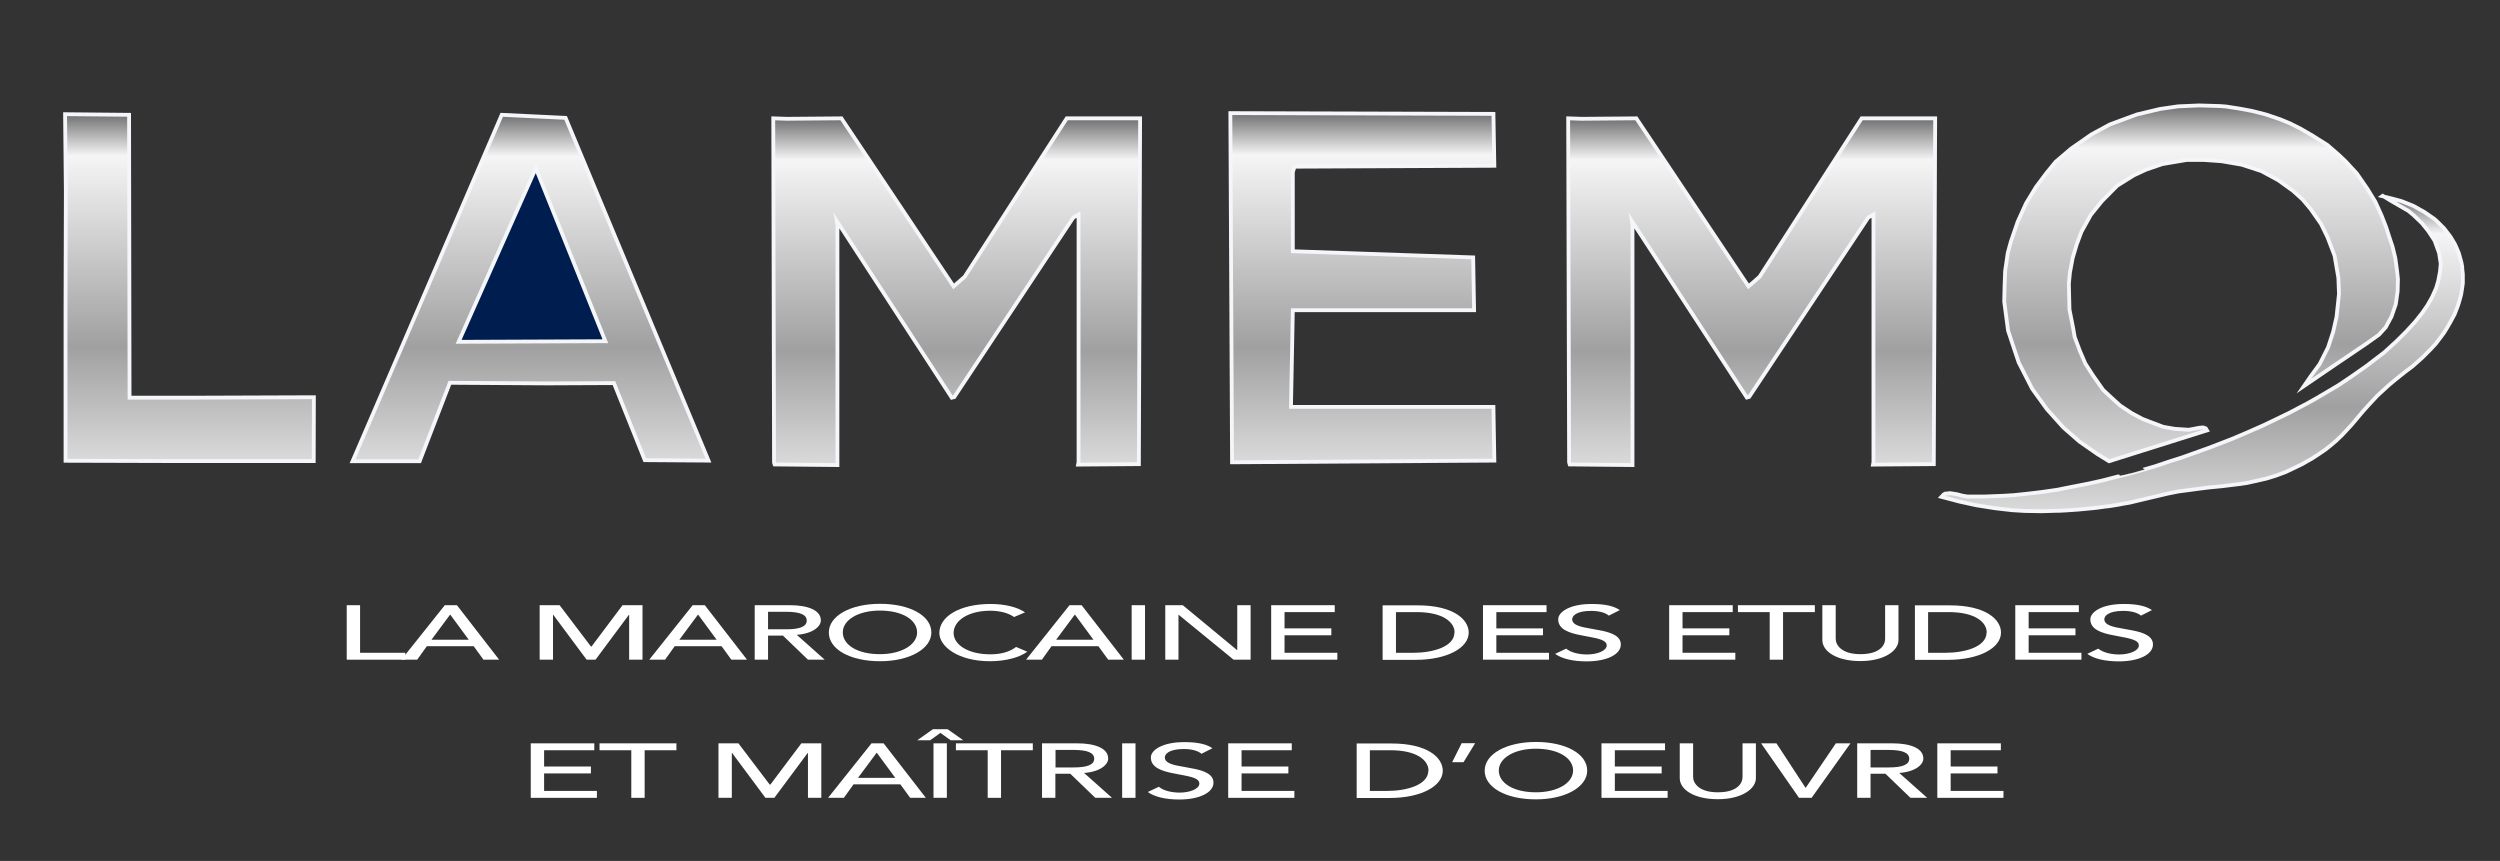 <?xml version="1.0" encoding="UTF-8"?>
<svg xmlns="http://www.w3.org/2000/svg" xmlns:xlink="http://www.w3.org/1999/xlink" viewBox="0 0 162.88 56.09">
  <rect x="0" y="0" width="162.88" height="56.09" fill="#333333" stroke="none"/>
  <defs>
    <style>
      .cls-1 {
        fill: #001d4f;
      }

      .cls-1, .cls-2, .cls-3, .cls-4, .cls-5, .cls-6, .cls-7, .cls-8 {
        stroke: #f4f6f9;
        stroke-miterlimit: 10;
        stroke-width: .25px;
      }

      .cls-2 {
        fill: url(#Dégradé_sans_nom_27-7);
      }

      .cls-3 {
        fill: url(#Dégradé_sans_nom_27-5);
      }

      .cls-9 {
        fill: #fff;
      }

      .cls-4 {
        fill: url(#Dégradé_sans_nom_27-6);
      }

      .cls-10, .cls-11 {
        isolation: isolate;
      }

      .cls-5 {
        fill: url(#Dégradé_sans_nom_27-2);
      }

      .cls-6 {
        fill: url(#Dégradé_sans_nom_27);
      }

      .cls-7 {
        fill: url(#Dégradé_sans_nom_27-4);
      }

      .cls-8 {
        fill: url(#Dégradé_sans_nom_27-3);
      }

      .cls-11 {
        mix-blend-mode: hard-light;
      }
    </style>
    <linearGradient id="Dégradé_sans_nom_27" data-name="Dégradé sans nom 27" x1="12.35" y1="30.04" x2="12.35" y2="7.44" gradientUnits="userSpaceOnUse">
      <stop offset="0" stop-color="#dadada"/>
      <stop offset=".33" stop-color="#a0a0a0"/>
      <stop offset=".88" stop-color="#f5f5f5"/>
      <stop offset="1" stop-color="#707070"/>
    </linearGradient>
    <linearGradient id="Dégradé_sans_nom_27-2" data-name="Dégradé sans nom 27" x1="34.57" y1="30.05" x2="34.57" y2="7.48" xlink:href="#Dégradé_sans_nom_27"/>
    <linearGradient id="Dégradé_sans_nom_27-3" data-name="Dégradé sans nom 27" x1="88.76" y1="30.12" x2="88.76" y2="7.37" xlink:href="#Dégradé_sans_nom_27"/>
    <linearGradient id="Dégradé_sans_nom_27-4" data-name="Dégradé sans nom 27" x1="114.12" y1="30.3" x2="114.12" y2="7.71" xlink:href="#Dégradé_sans_nom_27"/>
    <linearGradient id="Dégradé_sans_nom_27-5" data-name="Dégradé sans nom 27" x1="62.33" y1="30.3" x2="62.33" y2="7.71" xlink:href="#Dégradé_sans_nom_27"/>
    <linearGradient id="Dégradé_sans_nom_27-6" data-name="Dégradé sans nom 27" x1="143.41" y1="30.05" x2="143.41" y2="6.87" xlink:href="#Dégradé_sans_nom_27"/>
    <linearGradient id="Dégradé_sans_nom_27-7" data-name="Dégradé sans nom 27" x1="143.47" y1="33.32" x2="143.47" y2="12.78" xlink:href="#Dégradé_sans_nom_27"/>
  </defs>
  <g class="cls-10">
    <g id="Calque_1" data-name="Calque 1">
      <g>
        <polygon id="L" class="cls-6" points="4.24 7.44 8.41 7.48 8.44 25.79 8.44 25.91 12.26 25.91 20.37 25.88 20.45 25.88 20.44 30.04 11.1 30.04 4.27 30.02 4.27 19.78 4.29 12.5 4.24 7.44"/>
        <polygon class="cls-5" points="40 24.96 42.01 29.98 46.16 30.01 36.85 7.68 32.69 7.48 23.23 29.45 22.97 30.05 27.34 30.05 29.31 24.94 35.69 24.98 40 24.96"/>
        <polygon class="cls-1" points="34.91 10.96 29.88 22.27 39.44 22.23 34.91 10.96"/>
        <polygon id="E" class="cls-8" points="80.16 7.37 80.27 30.12 97.36 30.01 97.3 26.51 84.11 26.51 84.23 20.21 96.04 20.21 95.98 16.77 84.23 16.37 84.23 11.21 84.34 10.86 97.36 10.8 97.3 7.42 80.16 7.37"/>
        <polygon id="M" class="cls-7" points="102.17 7.71 102.23 30.12 102.27 30.26 106.36 30.3 106.36 14.66 106.32 14.4 113.81 25.9 113.96 25.86 121.72 14.17 122.06 13.98 122.06 30.1 122.03 30.27 125.99 30.24 126.08 7.71 121.29 7.71 114.64 18.03 113.92 18.66 106.61 7.71 103.06 7.74 102.17 7.71"/>
        <polygon id="M-2" data-name="M" class="cls-3" points="50.38 7.71 50.43 30.13 50.47 30.26 54.56 30.3 54.56 14.67 54.52 14.4 62.01 25.91 62.17 25.87 69.93 14.17 70.27 13.98 70.27 30.11 70.24 30.27 74.2 30.24 74.28 7.71 69.5 7.71 62.85 18.03 62.13 18.66 54.82 7.71 51.27 7.74 50.38 7.71"/>
        <polygon class="cls-4" points="143.79 28.04 137.41 30.05 136.66 29.59 135.48 28.77 134.43 27.85 133.36 26.66 132.4 25.33 131.52 23.61 130.83 21.54 130.58 19.65 130.6 18.7 130.64 17.65 130.81 16.48 131.01 15.75 131.46 14.44 132 13.25 132.65 12.18 133.34 11.26 133.93 10.54 134.94 9.68 136.26 8.76 137.46 8.11 138.19 7.84 139.22 7.46 140.73 7.1 141.9 6.93 143.27 6.87 144.63 6.91 145.03 6.94 145.93 7.08 146.73 7.23 147.63 7.46 148.55 7.77 149.18 8.03 149.88 8.38 150.67 8.84 151.64 9.45 152.41 10.12 152.83 10.52 153.55 11.3 154.24 12.3 154.76 13.15 155.16 14.03 155.46 14.8 155.65 15.39 155.88 16.08 156.06 16.82 156.17 17.63 156.23 18.18 156.21 18.98 156.09 19.82 155.81 20.63 155.43 21.33 154.99 21.81 154.16 22.4 152.12 23.78 150.11 25.15 150.55 24.51 151.13 23.72 151.68 22.63 152.01 21.62 152.23 20.65 152.39 19.15 152.35 18.1 152.1 16.65 151.64 15.45 151.22 14.59 150.55 13.63 150.02 13 149.39 12.43 148.43 11.74 147.34 11.15 146.06 10.73 144.72 10.5 143.56 10.42 142.47 10.42 140.88 10.69 139.83 11.05 139.03 11.42 137.94 12.1 136.95 13.1 136.22 14 135.61 15.1 135.3 15.93 135.04 16.8 134.86 17.76 134.79 18.49 134.81 19.35 134.83 20.17 135.06 21.33 135.17 21.96 135.5 22.84 135.86 23.68 136.34 24.43 137.02 25.4 137.6 25.94 138.13 26.42 138.9 26.93 139.62 27.31 140.33 27.58 140.94 27.81 141.69 27.94 142.6 28 142.93 27.94 143.29 27.87 143.54 27.85 143.71 27.91 143.79 28.04"/>
        <path class="cls-2" d="M155.21,12.78l.72.18.52.14.33.13.47.19.39.22.29.16.22.15.45.31.21.19.42.42.43.56.28.47.11.24.15.36.07.25.1.37.05.28v.12s.04.34.04.34v.58s-.05.36-.05.36l-.06.38-.11.41-.1.32-.22.57-.28.52-.21.36-.19.31-.25.34-.29.38-.35.38-.52.52-.64.57-.44.33-.63.5-.48.4-.6.55-.18.17-.52.56-.38.42-.74.88-.65.7-.38.36-.39.33-.32.25-.44.3-.45.29-.29.16-.31.18-.77.37-.32.15-.65.24-.59.18-.65.15-.64.14-.4.06-1.22.15-.74.07-.65.08-1.43.19-.7.14-.63.15-1.06.25-.79.19-.47.08-.25.05-.62.1-.28.03-.57.08-1.14.11-.71.05-.53.03h-.17l-1.01.03-1.11-.02-.81-.05-1.12-.13-1.2-.19-1.1-.24-1.17-.31.14-.15.11-.06h.08s.21-.03.21-.03l.21.03.25.04.34.09.34.06h1.14s1.25-.05,1.25-.05l.64-.04.86-.09.52-.06.49-.06.14-.02.83-.12.59-.12,1.43-.28.86-.19.28-.07s1.61-.42,1.61-.41,1.63-.47,1.63-.47l.86-.29.85-.27,1.79-.64,1.5-.58.87-.37,1.18-.52,1.6-.77,1.22-.64.59-.33,1.44-.85.82-.55,1-.7,1.18-.9.82-.75.64-.64.54-.59.47-.59.34-.49.3-.53.27-.6.13-.44.12-.62.05-.53-.11-.7-.29-.8-.27-.41-.16-.24-.4-.49-.52-.5-.36-.3-1.06-.61-.61-.37Z"/>
        <g class="cls-11">
          <path class="cls-9" d="M23.46,42.53h2.95v.45h-3.82v-3.55h.87v3.1Z"/>
          <path class="cls-9" d="M26.15,42.98l2.83-3.55h.79l2.75,3.55h-1.02l-.64-.88h-3.05l-.63.88h-1.02ZM28.11,41.68h2.43l-1.2-1.63h-.02l-1.21,1.63Z"/>
          <path class="cls-9" d="M35.16,39.43h1.3l2.04,2.69h.04l2.02-2.69h1.3v3.55h-.87v-2.92h-.02l-2.17,2.92h-.58l-2.17-2.92h-.02v2.92h-.87v-3.55Z"/>
          <path class="cls-9" d="M42.3,42.98l2.83-3.55h.79l2.75,3.55h-1.02l-.64-.88h-3.05l-.63.88h-1.02ZM44.26,41.68h2.43l-1.2-1.63h-.02l-1.21,1.63Z"/>
          <path class="cls-9" d="M49.17,42.98v-3.55h2.3c1.11,0,2.01.3,2.01.99,0,.39-.5.86-1.57.94h0l1.82,1.62h-1.09l-1.63-1.57h-.97v1.57h-.87ZM50.04,41h1.18c.9,0,1.34-.18,1.34-.57s-.45-.57-1.34-.57h-1.18v1.14Z"/>
          <path class="cls-9" d="M60.68,41.21c0,1.04-1.38,1.87-3.34,1.87s-3.34-.78-3.34-1.87,1.42-1.87,3.34-1.87,3.34.76,3.34,1.87ZM57.33,42.62c1.4,0,2.42-.61,2.42-1.42s-.95-1.42-2.43-1.42c-1.4,0-2.41.61-2.41,1.42s.94,1.42,2.42,1.42Z"/>
          <path class="cls-9" d="M66.8,39.89l-.73.31c-.38-.27-.95-.41-1.55-.41-1.43,0-2.39.64-2.39,1.45,0,.76.93,1.39,2.39,1.39.74,0,1.29-.18,1.68-.48l.73.31c-.5.37-1.4.62-2.43.62-2.07,0-3.3-.96-3.3-1.84,0-1.07,1.32-1.89,3.34-1.89.91,0,1.75.2,2.25.55Z"/>
          <path class="cls-9" d="M66.85,42.98l2.83-3.55h.79l2.75,3.55h-1.02l-.64-.88h-3.05l-.63.88h-1.02ZM68.81,41.68h2.43l-1.2-1.63h-.02l-1.21,1.63Z"/>
          <path class="cls-9" d="M74.6,42.98h-.87v-3.55h.87v3.55Z"/>
          <path class="cls-9" d="M75.92,42.98v-3.55h1.14l3.53,2.92h.02v-2.92h.87v3.55h-1.11l-3.57-2.92h-.02v2.92h-.87Z"/>
          <path class="cls-9" d="M82.82,39.43h4.14v.45h-3.27v1.06h3.05v.45h-3.05v1.14h3.44v.45h-4.31v-3.55Z"/>
          <path class="cls-9" d="M95.69,41.21c0,1.02-1.44,1.78-3.46,1.78h-2.15v-3.55h2.28c2.31,0,3.33.9,3.33,1.78ZM94.77,41.21c0-.68-.77-1.33-2.47-1.33h-1.35v2.65h1.14c1.21,0,2.67-.37,2.67-1.33Z"/>
          <path class="cls-9" d="M96.62,39.43h4.14v.45h-3.27v1.06h3.04v.45h-3.04v1.14h3.43v.45h-4.3v-3.55Z"/>
          <path class="cls-9" d="M105.53,39.75l-.71.36c-.22-.19-.63-.31-1.15-.31-.99,0-1.24.34-1.24.55,0,.3.37.46.96.56l.81.15c.9.16,1.4.43,1.4.93,0,.66-.93,1.1-2.23,1.1-.91,0-1.63-.18-2.05-.49l.72-.34c.28.24.8.38,1.36.38.64,0,1.28-.23,1.28-.59,0-.25-.26-.4-1.04-.54l-.57-.11c-.88-.16-1.55-.41-1.55-1.05,0-.47.73-1,2.18-1,.92,0,1.48.15,1.85.41Z"/>
          <path class="cls-9" d="M108.75,39.43h4.14v.45h-3.27v1.06h3.05v.45h-3.05v1.14h3.44v.45h-4.31v-3.55Z"/>
          <path class="cls-9" d="M113.24,39.43h5v.45h-2.07v3.1h-.87v-3.1h-2.07v-.45Z"/>
          <path class="cls-9" d="M118.73,39.43h.87v2.19c0,.39.36,1,1.61,1s1.61-.57,1.61-1v-2.19h.87v2.27c0,.69-.91,1.37-2.48,1.37s-2.48-.64-2.48-1.37v-2.27Z"/>
          <path class="cls-9" d="M130.37,41.21c0,1.02-1.44,1.78-3.46,1.78h-2.15v-3.55h2.28c2.31,0,3.33.9,3.33,1.78ZM129.44,41.21c0-.68-.77-1.33-2.47-1.33h-1.35v2.65h1.14c1.21,0,2.67-.37,2.67-1.33Z"/>
          <path class="cls-9" d="M131.3,39.43h4.14v.45h-3.27v1.06h3.05v.45h-3.05v1.14h3.44v.45h-4.31v-3.55Z"/>
          <path class="cls-9" d="M140.2,39.75l-.71.36c-.22-.19-.63-.31-1.15-.31-.99,0-1.24.34-1.24.55,0,.3.37.46.96.56l.81.15c.9.16,1.4.43,1.4.93,0,.66-.93,1.1-2.23,1.1-.91,0-1.63-.18-2.05-.49l.72-.34c.28.24.8.38,1.36.38.64,0,1.28-.23,1.28-.59,0-.25-.26-.4-1.04-.54l-.57-.11c-.88-.16-1.55-.41-1.55-1.05,0-.47.73-1,2.18-1,.92,0,1.48.15,1.85.41Z"/>
          <path class="cls-9" d="M34.58,48.43h4.14v.45h-3.27v1.06h3.05v.45h-3.05v1.14h3.44v.45h-4.31v-3.55Z"/>
          <path class="cls-9" d="M39.07,48.43h5v.45h-2.07v3.1h-.87v-3.1h-2.07v-.45Z"/>
          <path class="cls-9" d="M46.81,48.43h1.3l2.04,2.69h.04l2.02-2.69h1.3v3.55h-.87v-2.92h-.02l-2.17,2.92h-.58l-2.17-2.92h-.02v2.92h-.87v-3.55Z"/>
          <path class="cls-9" d="M53.95,51.98l2.83-3.55h.79l2.75,3.55h-1.02l-.64-.88h-3.05l-.63.88h-1.02ZM55.9,50.68h2.43l-1.2-1.63h-.02l-1.21,1.63Z"/>
          <path class="cls-9" d="M59.76,48.23l1.02-.72h.96l1.02.72h-.82l-.67-.48-.67.48h-.83ZM60.82,48.43h.87v3.55h-.87v-3.55Z"/>
          <path class="cls-9" d="M62.29,48.43h5v.45h-2.07v3.1h-.87v-3.1h-2.07v-.45Z"/>
          <path class="cls-9" d="M67.89,51.98v-3.55h2.3c1.11,0,2.01.3,2.01.99,0,.39-.5.86-1.57.94h0l1.82,1.62h-1.09l-1.63-1.57h-.97v1.57h-.87ZM68.77,50h1.18c.9,0,1.34-.18,1.34-.57s-.45-.57-1.34-.57h-1.18v1.14Z"/>
          <path class="cls-9" d="M73.98,51.98h-.87v-3.55h.87v3.55Z"/>
          <path class="cls-9" d="M78.99,48.75l-.71.36c-.22-.19-.63-.31-1.15-.31-.99,0-1.24.34-1.24.55,0,.3.37.46.96.56l.81.15c.9.16,1.4.43,1.4.93,0,.66-.93,1.1-2.23,1.1-.91,0-1.63-.18-2.05-.49l.72-.34c.28.24.8.38,1.36.38.64,0,1.28-.23,1.28-.59,0-.25-.26-.4-1.04-.54l-.57-.11c-.88-.16-1.55-.41-1.55-1.05,0-.47.73-1,2.18-1,.92,0,1.48.15,1.85.41Z"/>
          <path class="cls-9" d="M80.02,48.43h4.14v.45h-3.27v1.06h3.05v.45h-3.05v1.14h3.44v.45h-4.31v-3.55Z"/>
          <path class="cls-9" d="M94,50.21c0,1.02-1.44,1.78-3.46,1.78h-2.15v-3.55h2.28c2.31,0,3.33.9,3.33,1.78ZM93.07,50.21c0-.68-.77-1.33-2.47-1.33h-1.35v2.65h1.14c1.21,0,2.67-.37,2.67-1.33Z"/>
          <path class="cls-9" d="M95.35,49.66h-.74l.62-1.24h.88l-.76,1.24Z"/>
          <path class="cls-9" d="M103.41,50.21c0,1.04-1.38,1.87-3.34,1.87s-3.34-.78-3.34-1.87,1.42-1.87,3.34-1.87,3.34.76,3.34,1.87ZM100.07,51.62c1.41,0,2.42-.61,2.42-1.42s-.95-1.42-2.43-1.42c-1.4,0-2.41.61-2.41,1.42s.94,1.42,2.42,1.42Z"/>
          <path class="cls-9" d="M104.34,48.43h4.14v.45h-3.27v1.06h3.05v.45h-3.05v1.14h3.44v.45h-4.31v-3.55Z"/>
          <path class="cls-9" d="M109.44,48.43h.87v2.19c0,.39.36,1,1.61,1s1.61-.57,1.61-1v-2.19h.87v2.27c0,.69-.91,1.37-2.48,1.37s-2.48-.64-2.48-1.37v-2.27Z"/>
          <path class="cls-9" d="M115.74,48.43l1.89,2.89h.02l1.96-2.89h.95l-2.53,3.55h-.82l-2.47-3.55h1.01Z"/>
          <path class="cls-9" d="M121,51.98v-3.55h2.3c1.12,0,2.01.3,2.01.99,0,.39-.5.86-1.57.94h0l1.82,1.62h-1.09l-1.63-1.57h-.97v1.57h-.87ZM121.87,50h1.18c.9,0,1.34-.18,1.34-.57s-.45-.57-1.34-.57h-1.18v1.14Z"/>
          <path class="cls-9" d="M126.22,48.43h4.14v.45h-3.27v1.06h3.05v.45h-3.05v1.14h3.44v.45h-4.31v-3.55Z"/>
        </g>
      </g>
    </g>
  </g>
</svg>